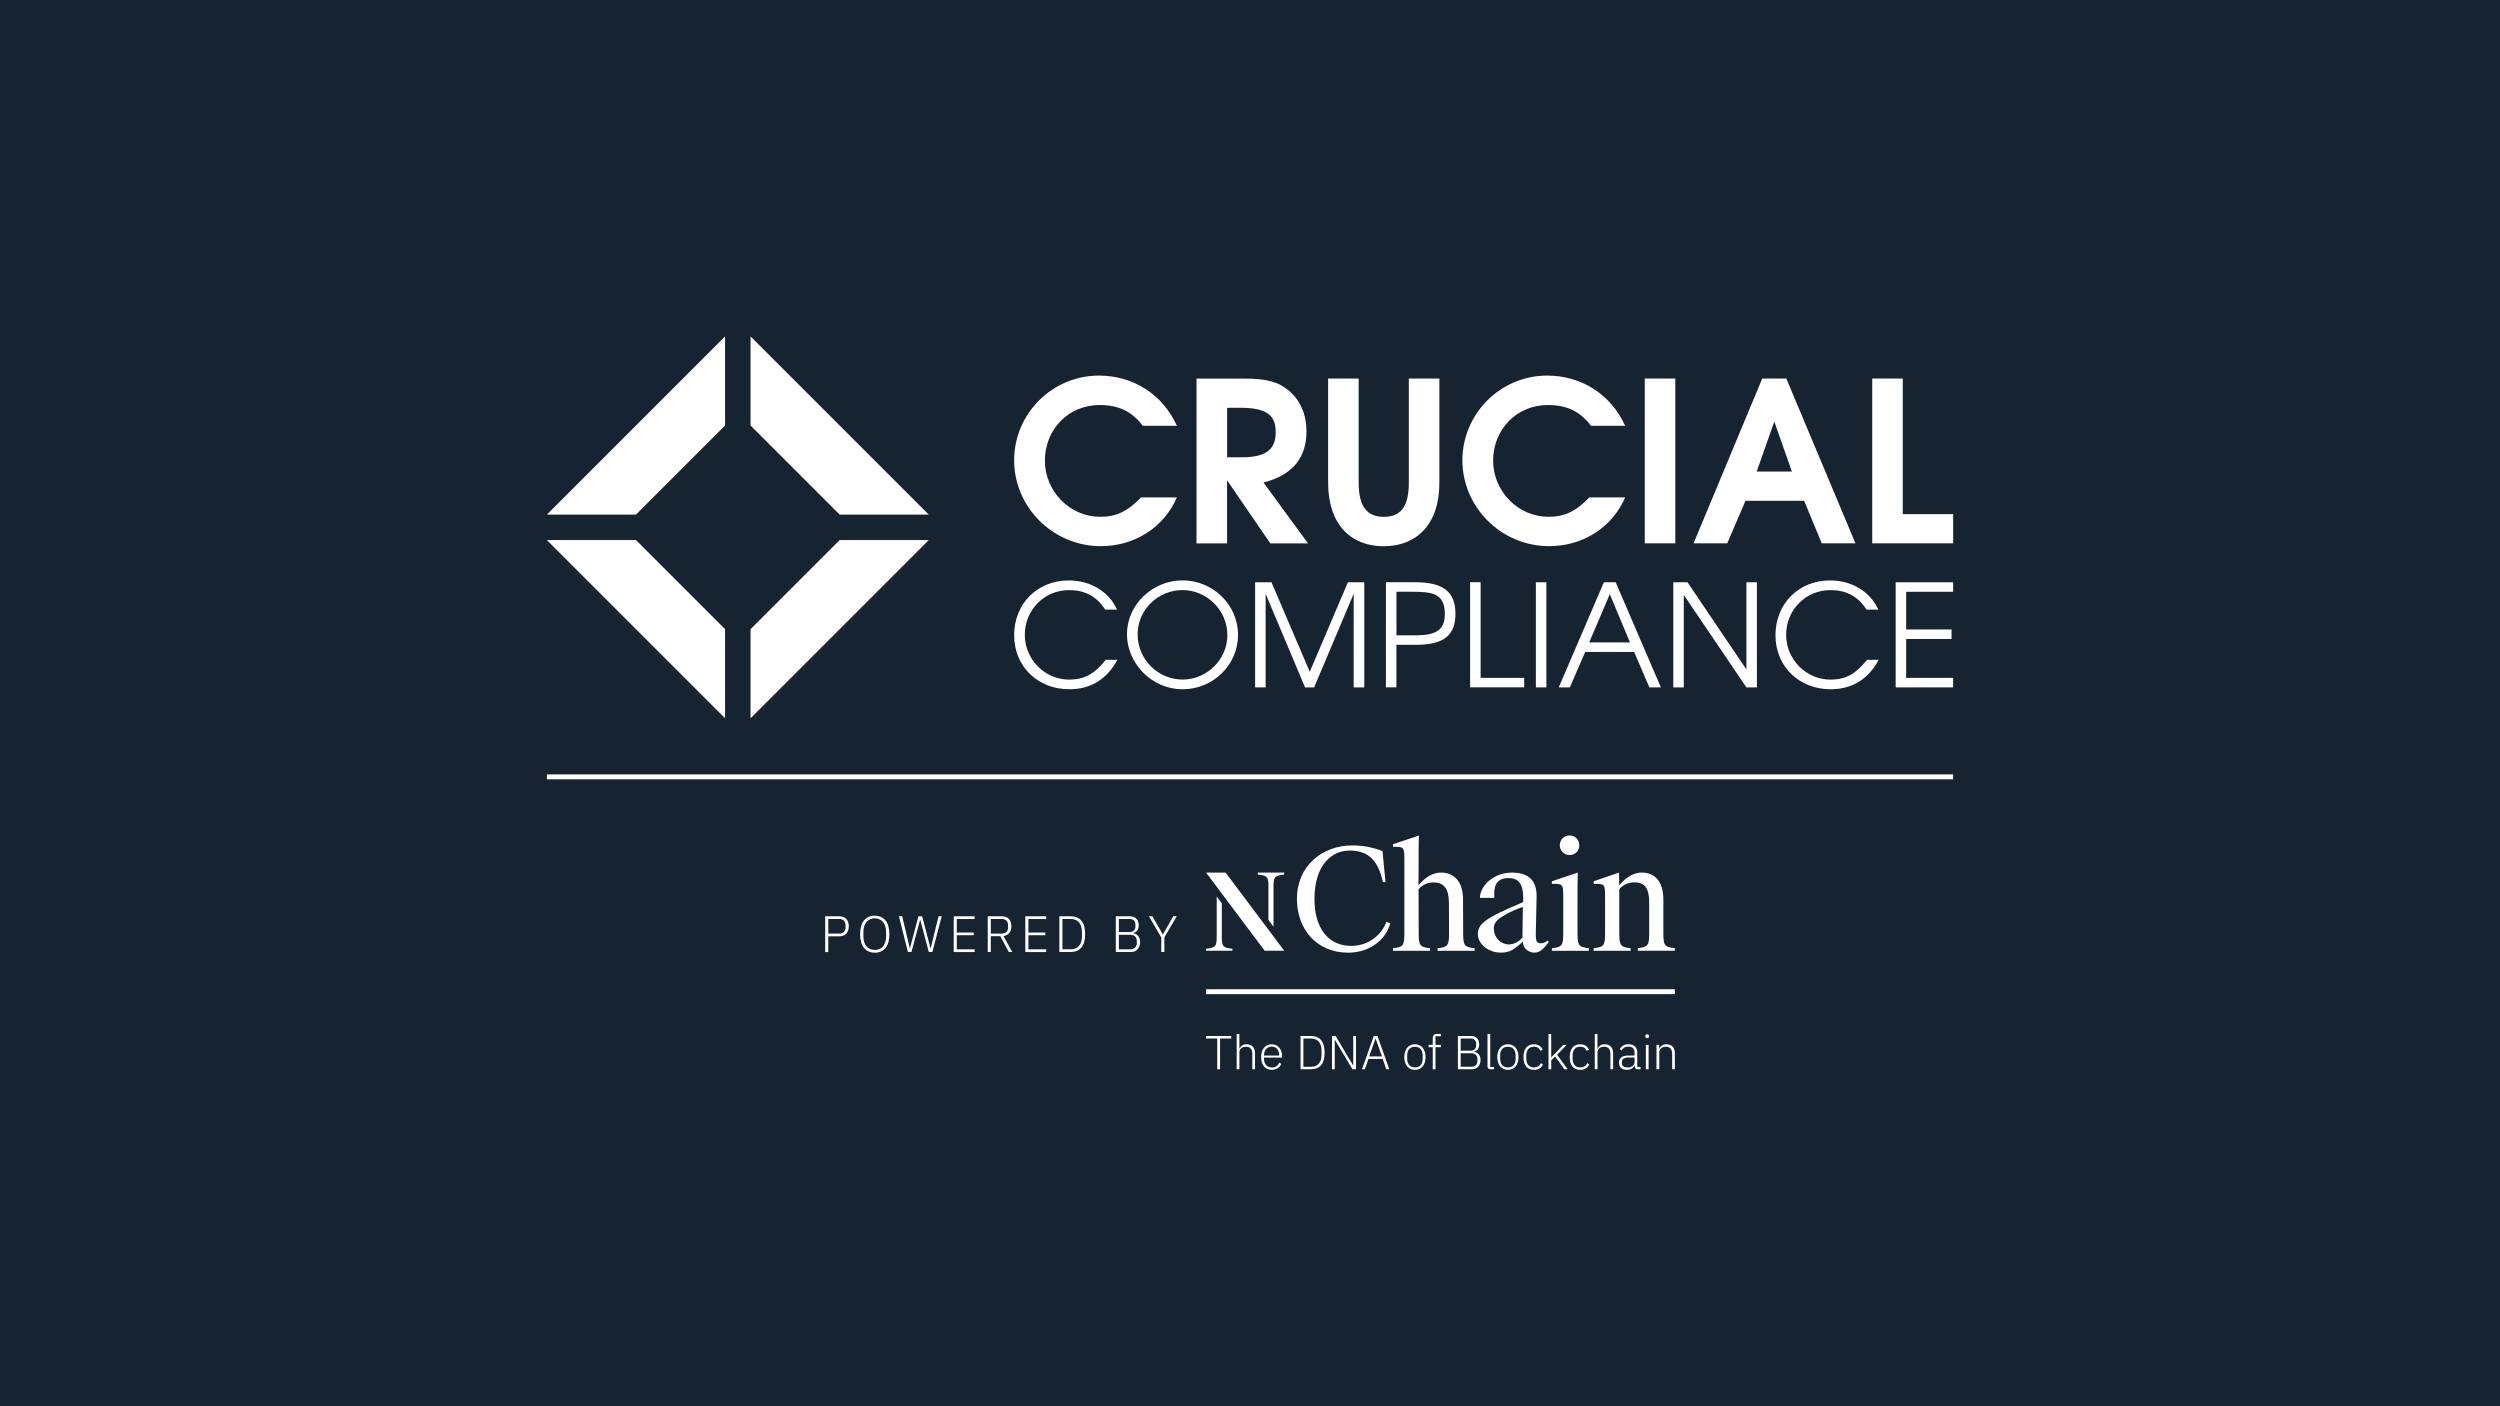 <svg xmlns="http://www.w3.org/2000/svg" id="Layer_2" viewBox="0 0 640 360"><g id="Layer_1-2"><rect width="640" height="360" fill="#152430"></rect><g><rect x="140" y="198.25" width="360" height="1.25" fill="#fff"></rect><g><g><path d="m301.29,127.34h-9.19c-3.43,3.6-6.39,4.96-10.45,4.96-7.76,0-14.16-6.51-14.16-14.39s5.94-14.22,13.99-14.22c4.91,0,8.22,1.6,11.07,5.31h8.74c-3.71-8.17-11.31-12.85-19.98-12.85-11.93,0-21.69,9.76-21.69,21.69s9.88,21.98,22.2,21.98c8.62,0,16.16-4.79,19.47-12.5h0Zm33.57,11.76l-11.42-15.58c7.59-1.89,11.02-6.51,11.02-13.07,0-4.28-1.54-7.93-4.45-10.39-2.74-2.34-5.77-3.14-11.54-3.14h-12.16v42.19h7.82v-16.16l11.07,16.16h9.65Zm-8.28-28.43c0,4.45-2.57,6.39-8.62,6.39h-3.82v-12.67h3.48c7.42,0,8.96,2.51,8.96,6.28h0Zm41.9,12.96v-26.72h-7.82v26.72c0,6.62-2.51,8.68-6.39,8.68s-6.45-2.11-6.45-8.68v-26.72h-7.82v26.72c0,10.73,5.94,16.21,14.21,16.21s14.27-5.42,14.27-16.21h0Zm47.56,3.71h-9.19c-3.42,3.6-6.39,4.96-10.45,4.96-7.76,0-14.16-6.51-14.16-14.39s5.94-14.22,13.99-14.22c4.91,0,8.22,1.6,11.07,5.31h8.74c-3.71-8.17-11.31-12.85-19.98-12.85-11.93,0-21.69,9.76-21.69,21.69s9.88,21.98,22.21,21.98c8.62,0,16.16-4.79,19.47-12.5h0Zm12.84,11.76v-42.19h-7.82v42.19h7.82Zm46.12,0l-17.7-42.19h-6.17l-17.58,42.19h8.62l4.68-10.9h15.01l4.51,10.9h8.62Zm-16.27-18.38h-9.02l4.51-12.79,4.51,12.79Zm41.28,18.38v-7.48h-12.9v-34.71h-7.82v42.19h20.72Z" fill="#fff"></path><path d="m286.06,168.91h-2.99c-2.84,3.57-5.43,5.07-9.36,5.07-6.23,0-11.36-5.17-11.36-11.47s4.92-11.44,11.33-11.44c3.79,0,6.96,1.39,9.25,4.99h3.03c-2.08-4.63-6.81-7.47-12.39-7.47-8.01,0-13.95,5.97-13.95,14.02s6.08,13.84,14.13,13.84c5.46,0,9.61-2.55,12.31-7.54h0Zm30.88-6.38c0-7.68-6.41-13.95-14.2-13.95s-14.24,6.3-14.24,13.77,6.34,14.1,14.24,14.1,14.2-6.3,14.2-13.92h0Zm-2.73.04c0,6.23-5.21,11.4-11.47,11.4s-11.51-5.17-11.51-11.55,5.28-11.36,11.51-11.36,11.47,5.21,11.47,11.51h0Zm35.04,13.4v-26.91h-4.19l-9.76,22.91-9.8-22.91h-4.19v26.91h2.69v-23.96l10.09,23.96h2.33l10.12-23.96v23.96h2.69Zm23.35-18.76c0-5.64-2.98-8.16-10.38-8.16h-7.43v26.91h2.69v-10.89h5.17c7.32,0,9.94-2.77,9.94-7.87h0Zm-2.73,0c0,3.9-2.04,5.43-7.39,5.43h-4.99v-11.15h3.83c5.14,0,8.56.26,8.56,5.72h0Zm20.32,18.76v-2.44h-11.15v-24.48h-2.69v26.91h13.84Zm5.68,0v-26.91h-2.69v26.91h2.69Zm29.32,0l-11.58-26.91h-3.02l-11.55,26.91h2.84l3.93-9.07h12.53l3.9,9.07h2.95Zm-7.91-11.51h-10.45l5.28-12.35,5.17,12.35Zm32.49,11.51v-26.91h-2.69v22.32l-15.08-22.32h-3.64v26.91h2.69v-23.67l16.03,23.67h2.69Zm31.18-7.06h-2.98c-2.84,3.57-5.43,5.07-9.36,5.07-6.23,0-11.36-5.17-11.36-11.47s4.92-11.44,11.33-11.44c3.79,0,6.96,1.39,9.25,4.99h3.02c-2.08-4.63-6.81-7.47-12.38-7.47-8.01,0-13.95,5.97-13.95,14.02s6.08,13.84,14.13,13.84c5.46,0,9.62-2.55,12.31-7.54h0Zm19.05,7.06v-2.44h-12.02v-9.94h11.62v-2.44h-11.62v-9.65h12.02v-2.44h-14.71v26.91h14.71Z" fill="#fff"></path></g><path d="m185.62,86.12v22.81l-22.81,22.81h-22.81l45.62-45.62Z" fill="#fff"></path><path d="m192.14,86.12v22.81l22.81,22.81h22.81l-45.62-45.62Z" fill="#fff"></path><path d="m185.62,183.88v-22.81l-22.81-22.81h-22.81l45.62,45.62Z" fill="#fff"></path><path d="m192.14,183.88v-22.81l22.81-22.81h22.81l-45.62,45.62Z" fill="#fff"></path></g><g><g><g><path d="m345.8,242.14c-5.64,0-9.3-4.45-9.3-11.98,0-8.87,4.56-12.42,8.97-12.42s7.22,2.02,8.56,8.07h.66l-.77-7.93c-2.47-.97-5.11-1.46-7.77-1.45-7.62,0-14.14,5.21-14.14,13.69,0,7.49,4.81,13.76,13.1,13.76,6.05,0,9.85-3.8,10.79-7.53l-.98-.36c-1.42,3.79-5.12,6.27-9.19,6.15" fill="#fff"></path><path d="m374.57,238.21l-.03-7.92c0-4.8-2.44-6.91-5.61-6.91-2.62,0-4.53,1.74-5.8,3.27l.03-5.28c0-3.76,0-5.55.08-7.48l-6.64,2.23v.66c2.88,0,2.92,0,2.92,3.61v17.76c0,3.72,0,4.3-2.92,4.6v.66h9.5v-.66c-2.88-.3-2.92-.87-2.92-4.6l-.03-10.49c.97-1.18,2.45-1.83,3.98-1.75,2.52,0,3.79,1.75,3.79,5.1l.03,7.14c0,3.72,0,4.3-2.92,4.6v.66h9.48v-.66c-2.88-.3-2.94-.79-2.94-4.52Z" fill="#fff"></path><path d="m389.74,240.02c-.88,1.03-2.15,1.75-3.49,1.75-2.05,0-3.71-1.73-3.83-3.79-.1-1.56.69-2.44,2.26-3.42,1.63-.99,3.37-1.79,5.17-2.4l-.1,7.87Zm4.77,1.46c-.98,0-1.38-.33-1.35-2.37l.21-9.54c.1-4.88-2.92-6.19-6.31-6.19-4.7,0-8.2,3.42-8.2,6.48h3.69c-.18-2.8.29-5.07,3.64-5.07,2.44,0,3.76,1.35,3.76,5.18l-.03.97c-2.73,1.16-4.74,2.08-5.72,2.55-3.83,1.86-5.87,3.21-5.87,5.57,0,2.88,3.06,4.81,5.76,4.81,1.29,0,2.14-.16,3.07-.69.96-.62,1.86-1.33,2.69-2.11.02.76.3,1.48.86,1.99.56.51,1.32.82,2.1.82,1.75,0,2.7-1.53,3.69-2.73l-.37-.36c-.45.41-1,.68-1.61.68Z" fill="#fff"></path><g><path d="m403.84,238.13v-6.77c0-3.75,0-6.05.07-7.98l-6.63,2.22v.66c2.87,0,2.91,0,2.91,3.61v8.27c0,3.72,0,4.3-2.91,4.6v.66h9.47v-.66c-2.87-.3-2.91-.87-2.91-4.6Z" fill="#fff"></path><path d="m401.83,218.88c.65.03,1.28-.23,1.75-.7.47-.47.73-1.12.72-1.8,0-.68-.26-1.33-.72-1.8-.47-.47-1.1-.72-1.74-.7-.66-.03-1.3.21-1.78.68-.48.47-.75,1.12-.76,1.81,0,.69.28,1.34.76,1.81.48.47,1.12.72,1.78.69Z" fill="#fff"></path></g><path d="m425.82,238.21v-7.91c0-4.8-2.33-6.92-5.5-6.92-2.62,0-4.53,1.75-5.8,3.28l-.05-3.28-6.49,2.22v.66c2.88,0,2.92,0,2.92,3.61v8.27c0,3.72,0,4.3-2.92,4.6v.66h9.48v-.66c-2.88-.3-2.92-.87-2.92-4.6v-10.49c.97-1.18,2.45-1.83,3.97-1.75,2.62,0,3.68,1.6,3.68,5.1v7.13c0,3.72,0,4.3-2.91,4.6v.66h9.47v-.66c-2.87-.3-2.93-.79-2.93-4.52Z" fill="#fff"></path><g><path d="m308.75,223.38l15,20h5l-15-20h-5Z" fill="#fff"></path><path d="m312.78,239.36v-8.11l-1.3-1.74v9.85c0,2.79-.08,3.22-2.73,3.53v.49h6.75v-.49c-2.65-.31-2.73-.72-2.73-3.53Z" fill="#fff"></path><path d="m324.72,227.4v8.11l1.3,1.74v-9.85c0-2.79.08-3.22,2.73-3.53v-.49h-6.75v.49c2.65.31,2.73.72,2.73,3.53Z" fill="#fff"></path></g></g><g><path d="m312.34,265.86v7.88h-.73v-7.88h-2.86v-.65h6.45v.65h-2.86Z" fill="#fff"></path><path d="m316.58,264.7h.7v3.77h.04c.14-.33.35-.6.65-.81.29-.22.69-.32,1.2-.32.67,0,1.19.21,1.56.62s.56,1,.56,1.76v4.02h-.7v-3.9c0-.64-.14-1.11-.41-1.42-.27-.31-.67-.46-1.19-.46-.22,0-.43.03-.64.09-.2.06-.38.14-.54.26-.16.11-.28.26-.38.43-.09.18-.14.38-.14.6v4.4h-.7v-9.04Z" fill="#fff"></path><path d="m325.59,273.88c-.41,0-.79-.07-1.13-.22s-.63-.36-.87-.64c-.24-.28-.42-.62-.55-1.03s-.19-.87-.19-1.38.06-.97.19-1.37.31-.74.55-1.03c.24-.28.53-.5.86-.65s.71-.23,1.12-.23.76.08,1.09.23c.33.15.6.36.83.63.23.27.41.59.53.97.13.38.19.8.19,1.26v.33h-4.63v.3c0,.33.05.63.14.9s.23.51.4.7c.18.2.39.35.64.46.25.11.54.17.85.17.91,0,1.54-.42,1.89-1.26l.51.34c-.2.46-.5.83-.92,1.1-.42.28-.93.41-1.52.41Zm-.01-5.95c-.3,0-.57.06-.82.17-.24.11-.45.26-.63.46-.18.2-.31.43-.4.7s-.14.57-.14.9v.06h3.87v-.1c0-.33-.04-.63-.13-.9-.09-.27-.22-.5-.38-.69-.17-.19-.37-.33-.6-.44s-.49-.16-.76-.16Z" fill="#fff"></path><path d="m332.94,265.21h2.71c1.1,0,1.95.35,2.55,1.06.6.71.9,1.77.9,3.2s-.3,2.49-.9,3.2c-.6.71-1.45,1.06-2.55,1.06h-2.71v-8.52Zm2.72,7.88c.84,0,1.49-.27,1.95-.81.46-.54.7-1.29.7-2.24v-1.12c0-.95-.23-1.7-.7-2.24-.46-.54-1.12-.81-1.95-.81h-1.99v7.23h1.99Z" fill="#fff"></path><path d="m341.74,266.21h-.04v7.52h-.71v-8.52h.92l4.48,7.52h.04v-7.52h.71v8.52h-.92l-4.48-7.52Z" fill="#fff"></path><path d="m354.89,273.73l-.93-2.65h-3.63l-.93,2.65h-.73l3.02-8.52h.94l3.03,8.52h-.77Zm-2.72-7.83h-.05l-1.6,4.53h3.25l-1.6-4.53Z" fill="#fff"></path><path d="m362.22,273.88c-.42,0-.79-.07-1.12-.22s-.62-.36-.85-.64c-.24-.28-.42-.62-.55-1.03-.13-.41-.2-.87-.2-1.38s.07-.97.2-1.37c.13-.4.31-.74.55-1.03.24-.28.52-.5.85-.65s.71-.23,1.12-.23.79.07,1.12.23c.33.15.62.37.85.65.24.28.42.62.55,1.03.13.4.2.86.2,1.37s-.07.97-.2,1.38c-.13.41-.31.75-.55,1.03-.24.28-.52.49-.85.64-.33.15-.71.22-1.12.22Zm0-.62c.61,0,1.09-.19,1.45-.57.35-.38.53-.94.53-1.68v-.78c0-.73-.18-1.29-.53-1.68-.35-.39-.84-.58-1.45-.58s-1.09.19-1.45.57c-.35.38-.53.94-.53,1.68v.78c0,.73.18,1.29.53,1.68.35.39.84.58,1.45.58Z" fill="#fff"></path><path d="m366.78,268.08h-1.07v-.6h1.07v-1.75c0-.32.08-.57.24-.76.16-.19.4-.28.74-.28h1.1v.6h-1.38v2.19h1.38v.6h-1.38v5.65h-.7v-5.65Z" fill="#fff"></path><path d="m373.21,265.21h3.33c.67,0,1.19.19,1.57.57.38.38.57.9.57,1.58,0,.29-.04.55-.12.77s-.18.4-.3.55c-.12.15-.26.26-.42.35-.16.09-.32.15-.47.18v.05c.2.02.39.08.59.18s.37.22.53.39.28.37.38.62c.1.25.15.54.15.87s-.05.67-.15.97c-.1.29-.25.55-.44.76s-.42.38-.68.5c-.26.12-.56.18-.89.18h-3.64v-8.52Zm.73,3.76h2.53c.46,0,.82-.12,1.06-.37.24-.25.37-.57.37-.96v-.46c0-.39-.12-.71-.37-.95-.24-.25-.6-.37-1.06-.37h-2.53v3.11Zm0,4.12h2.71c.51,0,.9-.14,1.17-.42.27-.28.4-.65.4-1.09v-.45c0-.44-.13-.8-.4-1.08-.27-.28-.66-.42-1.17-.42h-2.71v3.47Z" fill="#fff"></path><path d="m381.57,273.73c-.25,0-.44-.07-.57-.21-.13-.14-.2-.32-.2-.55v-8.28h.7v8.44h.96v.6h-.89Z" fill="#fff"></path><path d="m386.02,273.88c-.42,0-.79-.07-1.12-.22s-.62-.36-.85-.64c-.24-.28-.42-.62-.55-1.03-.13-.41-.2-.87-.2-1.38s.07-.97.2-1.37c.13-.4.31-.74.55-1.03.24-.28.52-.5.85-.65s.71-.23,1.12-.23.79.07,1.12.23c.33.15.62.37.85.65.24.28.42.62.55,1.03.13.4.2.86.2,1.37s-.07.97-.2,1.38c-.13.41-.31.75-.55,1.03-.24.28-.52.49-.85.64-.33.15-.71.22-1.12.22Zm0-.62c.61,0,1.09-.19,1.45-.57.35-.38.53-.94.53-1.68v-.78c0-.73-.18-1.29-.53-1.68-.35-.39-.84-.58-1.45-.58s-1.09.19-1.45.57c-.35.38-.53.94-.53,1.68v.78c0,.73.18,1.29.53,1.68.35.39.84.58,1.45.58Z" fill="#fff"></path><path d="m392.7,273.88c-.86,0-1.53-.28-2-.85-.47-.57-.7-1.38-.7-2.42s.23-1.85.7-2.42c.47-.57,1.13-.85,2-.85.58,0,1.05.13,1.4.38.36.25.63.59.82,1l-.59.29c-.15-.34-.35-.6-.62-.78-.26-.18-.6-.27-1.02-.27-.63,0-1.12.2-1.45.61s-.5.94-.5,1.6v.88c0,.66.17,1.19.5,1.6s.82.61,1.45.61c.43,0,.79-.09,1.09-.28s.53-.46.71-.81l.51.34c-.2.42-.49.75-.87,1-.38.25-.86.37-1.43.37Z" fill="#fff"></path><path d="m396.41,264.7h.7v5.97h.04l.98-1.04,2.08-2.15h.85l-2.45,2.54,2.72,3.71h-.85l-2.37-3.27-.99,1v2.27h-.7v-9.04Z" fill="#fff"></path><path d="m404.55,273.88c-.86,0-1.53-.28-2-.85-.47-.57-.7-1.38-.7-2.42s.23-1.85.7-2.42c.47-.57,1.13-.85,2-.85.58,0,1.05.13,1.4.38.36.25.63.59.82,1l-.59.29c-.15-.34-.35-.6-.62-.78-.26-.18-.6-.27-1.02-.27-.63,0-1.12.2-1.45.61s-.5.94-.5,1.6v.88c0,.66.17,1.19.5,1.6s.82.61,1.45.61c.43,0,.79-.09,1.09-.28s.53-.46.71-.81l.51.34c-.2.42-.49.75-.87,1-.38.25-.86.37-1.43.37Z" fill="#fff"></path><path d="m408.25,264.7h.7v3.77h.04c.14-.33.35-.6.65-.81.29-.22.69-.32,1.2-.32.67,0,1.19.21,1.56.62s.56,1,.56,1.76v4.02h-.7v-3.9c0-.64-.14-1.11-.41-1.42-.27-.31-.67-.46-1.19-.46-.22,0-.43.03-.64.09-.2.06-.38.14-.54.26-.16.11-.28.26-.38.43-.09.18-.14.38-.14.6v4.4h-.7v-9.04Z" fill="#fff"></path><path d="m419.28,273.73c-.27,0-.46-.07-.59-.21-.12-.14-.19-.33-.21-.56v-.22h-.06c-.14.35-.37.63-.68.83-.32.2-.72.3-1.21.3-.66,0-1.17-.16-1.53-.48-.36-.32-.54-.78-.54-1.37,0-.56.2-1,.59-1.32.39-.33,1.04-.49,1.95-.49h1.44v-.73c0-1.03-.53-1.55-1.6-1.55-.42,0-.76.09-1.04.26-.28.17-.5.43-.67.75l-.44-.36c.17-.36.43-.66.79-.9.35-.24.82-.35,1.39-.35.73,0,1.29.18,1.68.55.39.37.59.88.59,1.54v3.71h.84v.6h-.71Zm-2.65-.45c.25,0,.49-.03.71-.1.22-.06.41-.16.58-.28.17-.12.3-.26.39-.43.09-.17.14-.36.14-.57v-1.17h-1.47c-.63,0-1.08.1-1.36.3-.28.2-.42.48-.42.83v.29c0,.37.13.65.39.83s.61.28,1.04.28Z" fill="#fff"></path><path d="m421.68,265.78c-.16,0-.28-.04-.36-.12-.08-.08-.12-.19-.12-.32v-.12c0-.13.04-.24.12-.32.08-.08.2-.12.36-.12s.28.04.36.12c.08.08.12.19.12.32v.12c0,.13-.04.24-.12.32s-.2.12-.36.12Zm-.34,1.7h.7v6.25h-.7v-6.25Z" fill="#fff"></path><path d="m424.06,273.73v-6.25h.7v.99h.04c.14-.33.35-.6.65-.81.29-.22.69-.32,1.2-.32.67,0,1.19.21,1.56.62.37.41.56,1,.56,1.76v4.02h-.7v-3.9c0-.64-.14-1.11-.41-1.42s-.67-.46-1.19-.46c-.22,0-.43.03-.63.09-.2.06-.39.14-.54.26-.16.11-.28.26-.38.43-.09.18-.14.38-.14.6v4.4h-.7Z" fill="#fff"></path></g><rect x="308.75" y="253.25" width="120" height="1.25" fill="#fff"></rect></g><g><path d="m211.25,243.72v-9.15h3.59c.8,0,1.4.23,1.82.69.42.46.63,1.08.63,1.87s-.21,1.42-.63,1.88c-.42.46-1.03.69-1.82.69h-2.81v4.03h-.79Zm.79-4.72h2.81c.52,0,.92-.15,1.2-.44.28-.29.41-.67.41-1.12v-.63c0-.45-.14-.82-.41-1.11-.28-.29-.68-.44-1.2-.44h-2.81v3.74Z" fill="#fff"></path><path d="m223.94,243.88c-1.17,0-2.09-.4-2.75-1.2-.66-.8-1-1.98-1-3.53s.33-2.73,1-3.53c.66-.8,1.58-1.2,2.75-1.2s2.08.4,2.74,1.21c.66.8,1,1.98,1,3.53s-.33,2.72-1,3.53c-.66.8-1.58,1.21-2.74,1.21Zm0-.7c.44,0,.83-.08,1.19-.23.35-.15.66-.38.91-.68.25-.3.45-.66.59-1.09.14-.43.21-.92.21-1.46v-1.16c0-.54-.07-1.03-.21-1.46-.14-.43-.34-.79-.59-1.09-.25-.29-.56-.52-.91-.68-.35-.16-.75-.24-1.19-.24s-.83.08-1.19.24c-.36.16-.66.38-.92.68-.25.29-.45.66-.59,1.09-.14.43-.21.92-.21,1.46v1.16c0,.54.07,1.03.21,1.46.14.43.34.79.59,1.09.25.3.56.52.92.68.36.15.76.23,1.19.23Z" fill="#fff"></path><path d="m232.43,243.72l-2.31-9.15h.84l1.95,8.18h.04l2.16-8.18h.96l2.14,8.18h.04l2.02-8.18h.81l-2.39,9.15h-.92l-2.19-8.27h-.03l-2.22,8.27h-.92Z" fill="#fff"></path><path d="m244.15,243.72v-9.15h5.35v.7h-4.56v3.46h4.34v.69h-4.34v3.61h4.56v.7h-5.35Z" fill="#fff"></path><path d="m253.65,243.72h-.79v-9.15h3.59c.79,0,1.39.22,1.82.67.42.45.64,1.07.64,1.87,0,.71-.17,1.28-.52,1.72-.35.44-.85.7-1.5.79l2.25,4.1h-.88l-2.19-4.05h-2.43v4.05Zm2.81-4.72c.52,0,.92-.15,1.2-.44.28-.29.41-.67.41-1.12v-.63c0-.45-.14-.82-.41-1.11-.28-.29-.68-.44-1.2-.44h-2.81v3.74h2.81Z" fill="#fff"></path><path d="m262.48,243.72v-9.15h5.35v.7h-4.56v3.46h4.34v.69h-4.34v3.61h4.56v.7h-5.35Z" fill="#fff"></path><path d="m271.2,234.57h2.91c1.18,0,2.09.38,2.73,1.14.64.76.96,1.91.96,3.43s-.32,2.67-.96,3.43c-.64.76-1.55,1.14-2.73,1.14h-2.91v-9.15Zm2.92,8.46c.9,0,1.6-.29,2.1-.87.5-.58.75-1.38.75-2.41v-1.21c0-1.02-.25-1.82-.75-2.41-.5-.58-1.2-.87-2.1-.87h-2.14v7.76h2.14Z" fill="#fff"></path><path d="m285.64,234.57h3.58c.72,0,1.28.2,1.68.61.41.4.61.97.61,1.69,0,.31-.04.59-.12.82s-.19.43-.32.59-.28.28-.45.38c-.17.1-.34.16-.51.2v.05c.21.03.42.09.63.19.21.1.4.24.56.42.17.18.3.4.41.67s.16.58.16.94c0,.38-.06.72-.16,1.04-.11.31-.27.59-.47.82s-.45.41-.73.54c-.28.13-.6.19-.95.19h-3.91v-9.15Zm.79,4.04h2.71c.5,0,.88-.13,1.14-.4.26-.27.39-.61.39-1.02v-.5c0-.42-.13-.76-.39-1.03-.26-.27-.64-.4-1.14-.4h-2.71v3.34Zm0,4.42h2.91c.55,0,.97-.15,1.26-.45s.43-.69.43-1.17v-.49c0-.47-.14-.86-.43-1.16-.29-.3-.71-.45-1.26-.45h-2.91v3.72Z" fill="#fff"></path><path d="m297.29,243.72v-3.71l-3.16-5.44h.89l2.65,4.62h.04l2.65-4.62h.89l-3.17,5.4v3.75h-.79Z" fill="#fff"></path></g></g></g></g></svg>